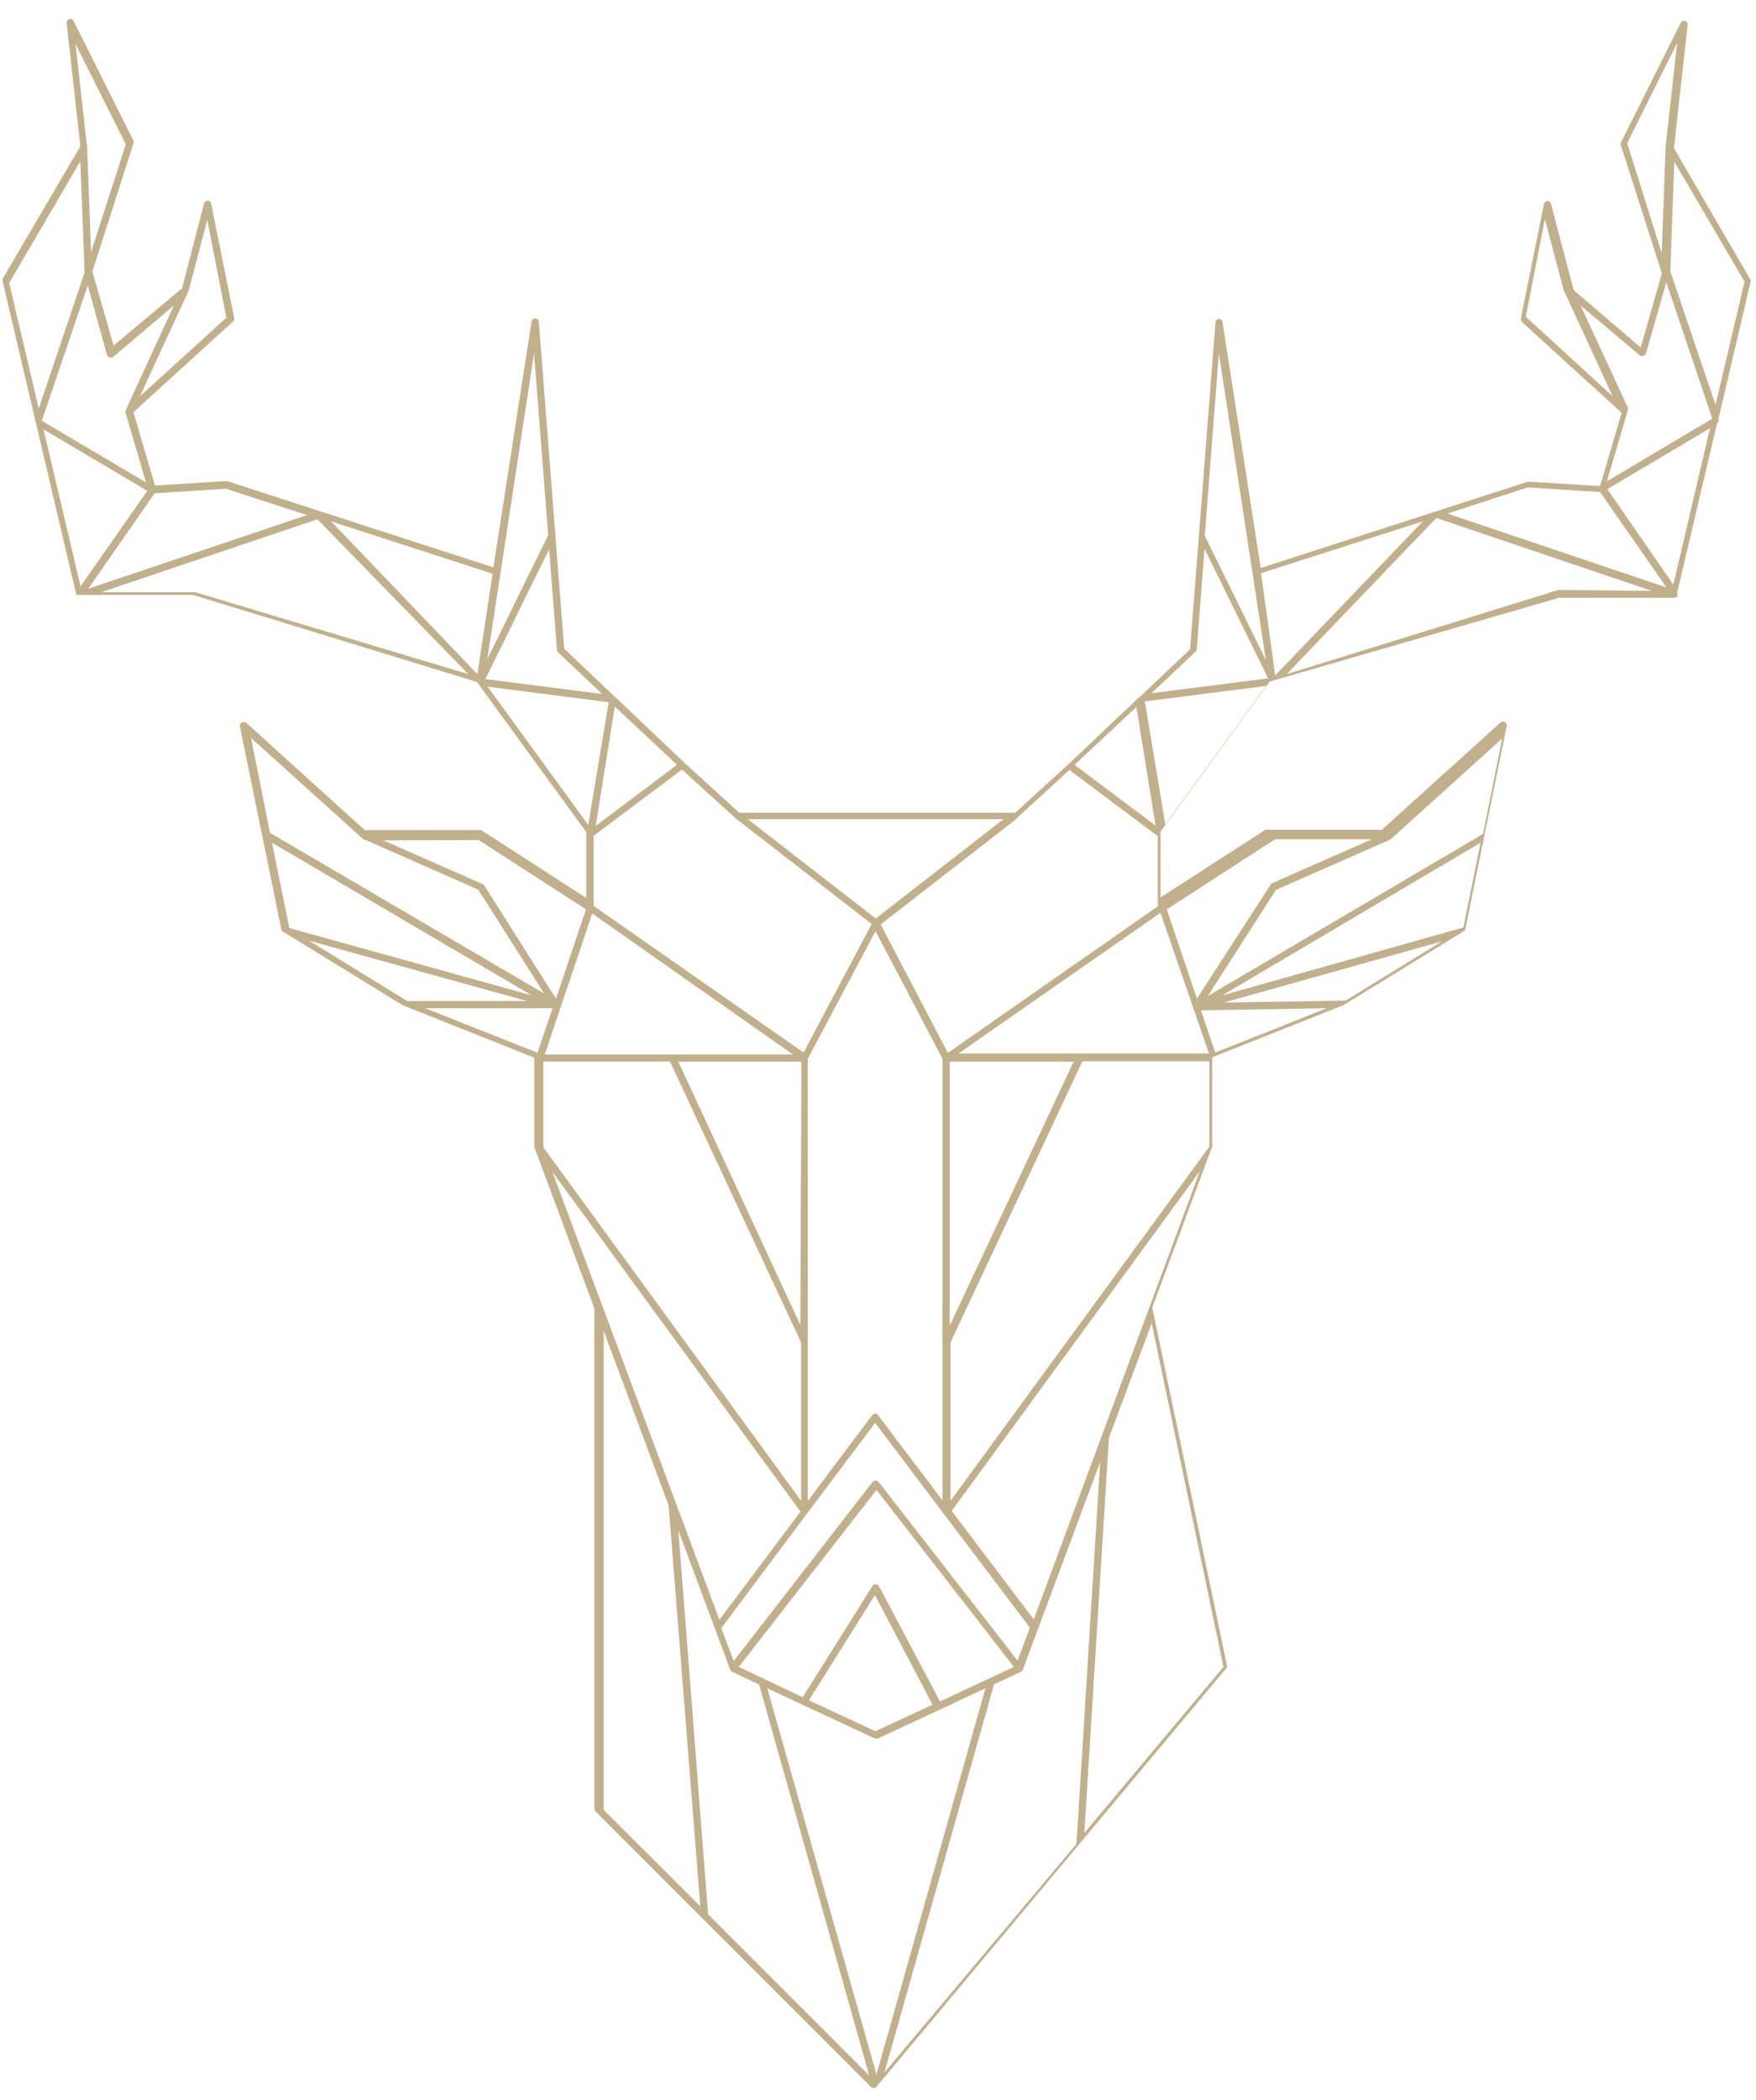 <?xml version="1.0" encoding="UTF-8"?> <svg xmlns="http://www.w3.org/2000/svg" width="92" height="110" viewBox="0 0 92 110" fill="none"> <path d="M87.7 7.76L88.42 1.3C88.424 1.256 88.412 1.211 88.386 1.175C88.361 1.138 88.323 1.112 88.28 1.1C88.239 1.086 88.194 1.087 88.153 1.104C88.113 1.12 88.08 1.151 88.06 1.19L84.92 7.47C84.91 7.492 84.905 7.516 84.905 7.54C84.905 7.564 84.91 7.588 84.92 7.61L87.07 14.32L85.96 18.2L82.45 15.2L81.26 10.68C81.251 10.637 81.227 10.598 81.192 10.571C81.157 10.544 81.114 10.529 81.07 10.53C81.027 10.534 80.986 10.551 80.953 10.58C80.921 10.609 80.899 10.648 80.89 10.69L79.68 16.69C79.673 16.723 79.675 16.757 79.686 16.788C79.697 16.82 79.715 16.848 79.74 16.87L84.96 21.62L83.83 25.46L80.12 25.23H80.05L66.05 29.75L64.05 16.87C64.045 16.826 64.024 16.785 63.991 16.756C63.958 16.726 63.915 16.71 63.87 16.71C63.821 16.71 63.775 16.729 63.739 16.762C63.704 16.796 63.683 16.841 63.68 16.89L62.35 34.01L59.7 36.52L59.63 36.57L56.03 39.98L53.19 42.57H38.73L35.89 39.98L29.56 33.98L28.23 16.86C28.227 16.811 28.206 16.766 28.171 16.732C28.136 16.699 28.089 16.68 28.04 16.68V16.68C27.994 16.68 27.95 16.695 27.915 16.725C27.88 16.754 27.857 16.795 27.85 16.84L25.85 29.72L11.9 25.2H11.83L8.12 25.43L6.99 21.59L12.21 16.84C12.235 16.818 12.254 16.79 12.264 16.758C12.275 16.727 12.277 16.693 12.27 16.66L11.06 10.66C11.05 10.618 11.027 10.581 10.993 10.555C10.96 10.528 10.918 10.513 10.875 10.513C10.832 10.513 10.791 10.528 10.757 10.555C10.723 10.581 10.7 10.618 10.69 10.66L9.54 15.1L5.95 18.1L4.84 14.22L6.99 7.51C7.002 7.489 7.009 7.465 7.009 7.44C7.009 7.416 7.002 7.391 6.99 7.37L3.85 1.09C3.831 1.051 3.798 1.02 3.757 1.004C3.717 0.987 3.671 0.986 3.63 1C3.587 1.012 3.549 1.038 3.524 1.075C3.498 1.111 3.486 1.156 3.49 1.2L4.21 7.66L0.14 14.6C0.13 14.622 0.125 14.646 0.125 14.67C0.125 14.694 0.13 14.718 0.14 14.74L4 31.16H4.05H4.11H10.11L24.99 35.72L30.71 43.58V47.03L25.21 43.48C25.177 43.47 25.143 43.47 25.11 43.48H19.11L12.89 37.85C12.856 37.828 12.816 37.816 12.775 37.816C12.734 37.816 12.694 37.828 12.66 37.85C12.625 37.869 12.597 37.899 12.581 37.935C12.565 37.971 12.561 38.011 12.57 38.05L14.74 48.68C14.746 48.705 14.756 48.729 14.772 48.75C14.787 48.771 14.807 48.788 14.83 48.8L21.11 52.66L27.99 55.4V60C27.985 60.023 27.985 60.047 27.99 60.07L31.14 68.53V94.74C31.142 94.788 31.159 94.834 31.19 94.87L45.67 109.35C45.706 109.36 45.744 109.36 45.78 109.35C45.813 109.356 45.847 109.356 45.88 109.35L64.27 87.35C64.282 87.323 64.288 87.294 64.288 87.265C64.288 87.236 64.282 87.207 64.27 87.18L60.37 68.49L63.51 60.05C63.516 60.027 63.516 60.003 63.51 59.98V55.38L70.4 52.64L76.68 48.78C76.703 48.768 76.723 48.751 76.738 48.73C76.754 48.709 76.765 48.685 76.77 48.66L78.94 38.03C78.949 37.992 78.945 37.951 78.929 37.915C78.913 37.879 78.885 37.849 78.85 37.83C78.817 37.809 78.779 37.797 78.74 37.797C78.701 37.797 78.663 37.809 78.63 37.83L72.4 43.46H66.4C66.367 43.451 66.333 43.451 66.3 43.46L60.8 47.01V43.56L66.52 35.7L81.69 31.31H87.69C87.724 31.317 87.758 31.314 87.79 31.301C87.822 31.289 87.85 31.268 87.87 31.24C87.888 31.21 87.897 31.175 87.897 31.14C87.897 31.105 87.888 31.07 87.87 31.04L89.96 22.17C89.994 22.146 90.02 22.112 90.032 22.072C90.045 22.032 90.044 21.989 90.03 21.95V21.95L91.71 14.79C91.72 14.768 91.725 14.744 91.725 14.72C91.725 14.696 91.72 14.672 91.71 14.65L87.7 7.76ZM85.25 7.5L87.87 2.25L87.26 7.71C87.25 7.746 87.25 7.784 87.26 7.82V7.82L87.06 13.26L85.25 7.5ZM79.94 16.59L80.94 11.47L81.94 15.26C81.95 15.299 81.971 15.333 82 15.36V15.36L84.49 20.76L79.94 16.59ZM63.86 18.51L66.32 34.57L63.12 28.06L63.86 18.51ZM59.54 37.03L60.54 43.24L56.3 40.06L59.54 37.03ZM53.25 42.87L56.03 40.33L60.66 43.8V47.47L49.66 55.15L46.14 48.42L53.27 42.88L53.25 42.87ZM49.76 55.61H56.25L49.76 69.43V55.61ZM46.05 83.08C46.032 83.051 46.007 83.026 45.977 83.009C45.948 82.992 45.914 82.982 45.88 82.98C45.846 82.979 45.813 82.986 45.783 83.002C45.753 83.018 45.728 83.041 45.71 83.07L42.05 88.9L38.71 87.31L45.92 78.04L53.12 87.31L49.25 89.12L46.05 83.08ZM48.86 89.29L45.86 90.68L42.38 89.06L45.84 83.55L48.86 89.29ZM46.03 77.62C46.01 77.599 45.986 77.581 45.96 77.57C45.933 77.558 45.904 77.552 45.875 77.552C45.846 77.552 45.817 77.558 45.79 77.57C45.764 77.581 45.74 77.599 45.72 77.62L38.44 87L37.79 85.28L42.28 79.28L45.85 74.53L49.4 79.23C49.404 79.249 49.413 79.268 49.425 79.283C49.437 79.299 49.452 79.311 49.47 79.32L53.96 85.26L53.31 86.98L46.03 77.62ZM41.93 69.4L35.54 55.61H41.99L41.93 69.4ZM42.32 78.62V55.46L45.87 48.77L49.38 55.46V78.59L46 74.12C45.983 74.096 45.961 74.076 45.934 74.062C45.908 74.049 45.88 74.041 45.85 74.04V74.04C45.821 74.042 45.792 74.05 45.766 74.063C45.74 74.077 45.718 74.097 45.7 74.12L42.32 78.62ZM52.57 42.91L45.88 48.11L39.18 42.91H52.57ZM38.54 42.86L45.67 48.4L42.1 55.13L31.1 47.45V43.78L35.73 40.31L38.54 42.86ZM35.47 40.06L31.21 43.26L32.21 37.01L35.47 40.06ZM27.98 18.51L28.72 28.03L25.53 34.53L27.98 18.51ZM9.86 15.31L10.86 11.52L11.86 16.64L7.33 20.76L9.83 15.34L9.86 15.31ZM3.96 2.31L6.59 7.56L4.77 13.21L4.57 7.78L3.96 2.31ZM0.48 14.82L4.21 8.45L4.43 14.28L2.03 21.4L0.48 14.82ZM4.6 14.95L5.6 18.58C5.609 18.611 5.626 18.639 5.648 18.662C5.671 18.685 5.699 18.701 5.73 18.71C5.758 18.725 5.789 18.733 5.82 18.733C5.851 18.733 5.882 18.725 5.91 18.71L9.11 16L6.58 21.5C6.57 21.52 6.565 21.543 6.565 21.565C6.565 21.588 6.57 21.61 6.58 21.63L7.65 25.27L2.19 22.04L4.6 14.95ZM2.28 22.49L7.72 25.71L4.22 30.71L2.28 22.49ZM8.1 25.84L11.84 25.6L16.08 26.98L4.62 30.84L8.1 25.84ZM10.23 31.02H5.3L16.63 27.2L24.54 35.31L10.23 31.02ZM25.01 35.31L17.35 27.31L25.81 30.05L25.01 35.31ZM28.77 28.77L29.18 34.05C29.186 34.096 29.207 34.138 29.24 34.17L31.55 36.35L25.43 35.57L28.77 28.77ZM25.55 35.97L31.89 36.78L30.82 43.21L25.55 35.97ZM31.03 47.85L41.54 55.23H28.54L31.03 47.85ZM25.08 44L30.7 47.63L29.13 52.31L25.37 46.38C25.351 46.349 25.323 46.325 25.29 46.31L20.09 44.02L25.08 44ZM14.15 43.65L13.15 38.65L19 43.93C19.032 43.961 19.075 43.979 19.12 43.98V43.98L25.06 46.6L28.51 52.04L14.14 43.62L14.15 43.65ZM14.25 44.14L27.87 52.14L15.16 48.61L14.25 44.14ZM16.19 49.27L27.6 52.43H21.33L16.19 49.27ZM22.28 52.81H28.95L28.16 55.14L22.28 52.81ZM28.47 55.6H35.1L41.97 70.31V78.61L28.47 60.1V55.6ZM28.94 61.38L41.94 79.18L37.69 84.84L28.94 61.38ZM31.63 94.8V69.71L35.03 78.85L36.69 99.85L31.63 94.8ZM37.1 100.27L35.54 80.16L38.26 87.46C38.267 87.485 38.279 87.508 38.297 87.528C38.314 87.547 38.336 87.561 38.36 87.57L39.77 88.23L45.54 108.71L37.1 100.27ZM45.92 108.66L40.2 88.43L45.83 91.06H46L51.63 88.43L45.92 108.66ZM46.34 108.55L52.08 88.22L53.5 87.56C53.522 87.549 53.542 87.534 53.557 87.515C53.573 87.496 53.584 87.474 53.59 87.45L57.64 76.58L56.4 96.58L46.34 108.55ZM64.1 87.31L56.81 96.01L58.1 75.31L60.34 69.31L64.1 87.31ZM54.16 84.82L49.86 79.14L62.86 61.35L54.16 84.82ZM63.36 60.06L49.8 78.61V70.31L56.71 55.59H63.36V60.06ZM63.67 55.13L62.92 52.92L69.51 52.81L63.67 55.13ZM70.5 52.41L64.13 52.51L75.54 49.31L70.5 52.41ZM76.67 48.58L64.03 52.14L77.57 44.14L76.67 48.58ZM72.8 43.96H72.86L78.7 38.68L77.7 43.68L63.28 52.17L66.85 46.61L72.85 43.97L72.8 43.96ZM66.8 43.96H71.87L66.67 46.25C66.632 46.262 66.6 46.286 66.58 46.32L62.71 52.31L61.13 47.63L66.8 43.96ZM63.34 55.18H50.22L60.8 47.81L63.34 55.18ZM61.05 43.18L59.98 36.74L66.33 35.93L61.05 43.18ZM60.33 36.31L62.64 34.13C62.658 34.116 62.673 34.097 62.683 34.077C62.694 34.056 62.699 34.033 62.7 34.01L63.11 28.75L66.44 35.53L60.33 36.31ZM66.07 30.02L74.54 27.31L66.81 35.38L66.07 30.02ZM81.71 30.9H81.65L67.41 35.31L75.25 27.13L86.54 30.95L81.71 30.9ZM75.83 26.9L80.04 25.53L83.83 25.77L87.31 30.77L75.83 26.9ZM87.67 30.62L84.21 25.62L89.59 22.43L87.67 30.62ZM84.19 25.21L85.27 21.53C85.28 21.494 85.28 21.456 85.27 21.42H85.32L82.81 16L85.93 18.63C85.958 18.645 85.989 18.653 86.02 18.653C86.052 18.653 86.082 18.645 86.11 18.63C86.141 18.621 86.169 18.605 86.192 18.582C86.215 18.559 86.231 18.531 86.24 18.5L87.3 14.78L89.71 21.93L84.19 25.21ZM89.88 21.21L87.51 14.21L87.72 8.47L91.4 14.75L89.88 21.21Z" fill="#C1B08C"></path> </svg> 